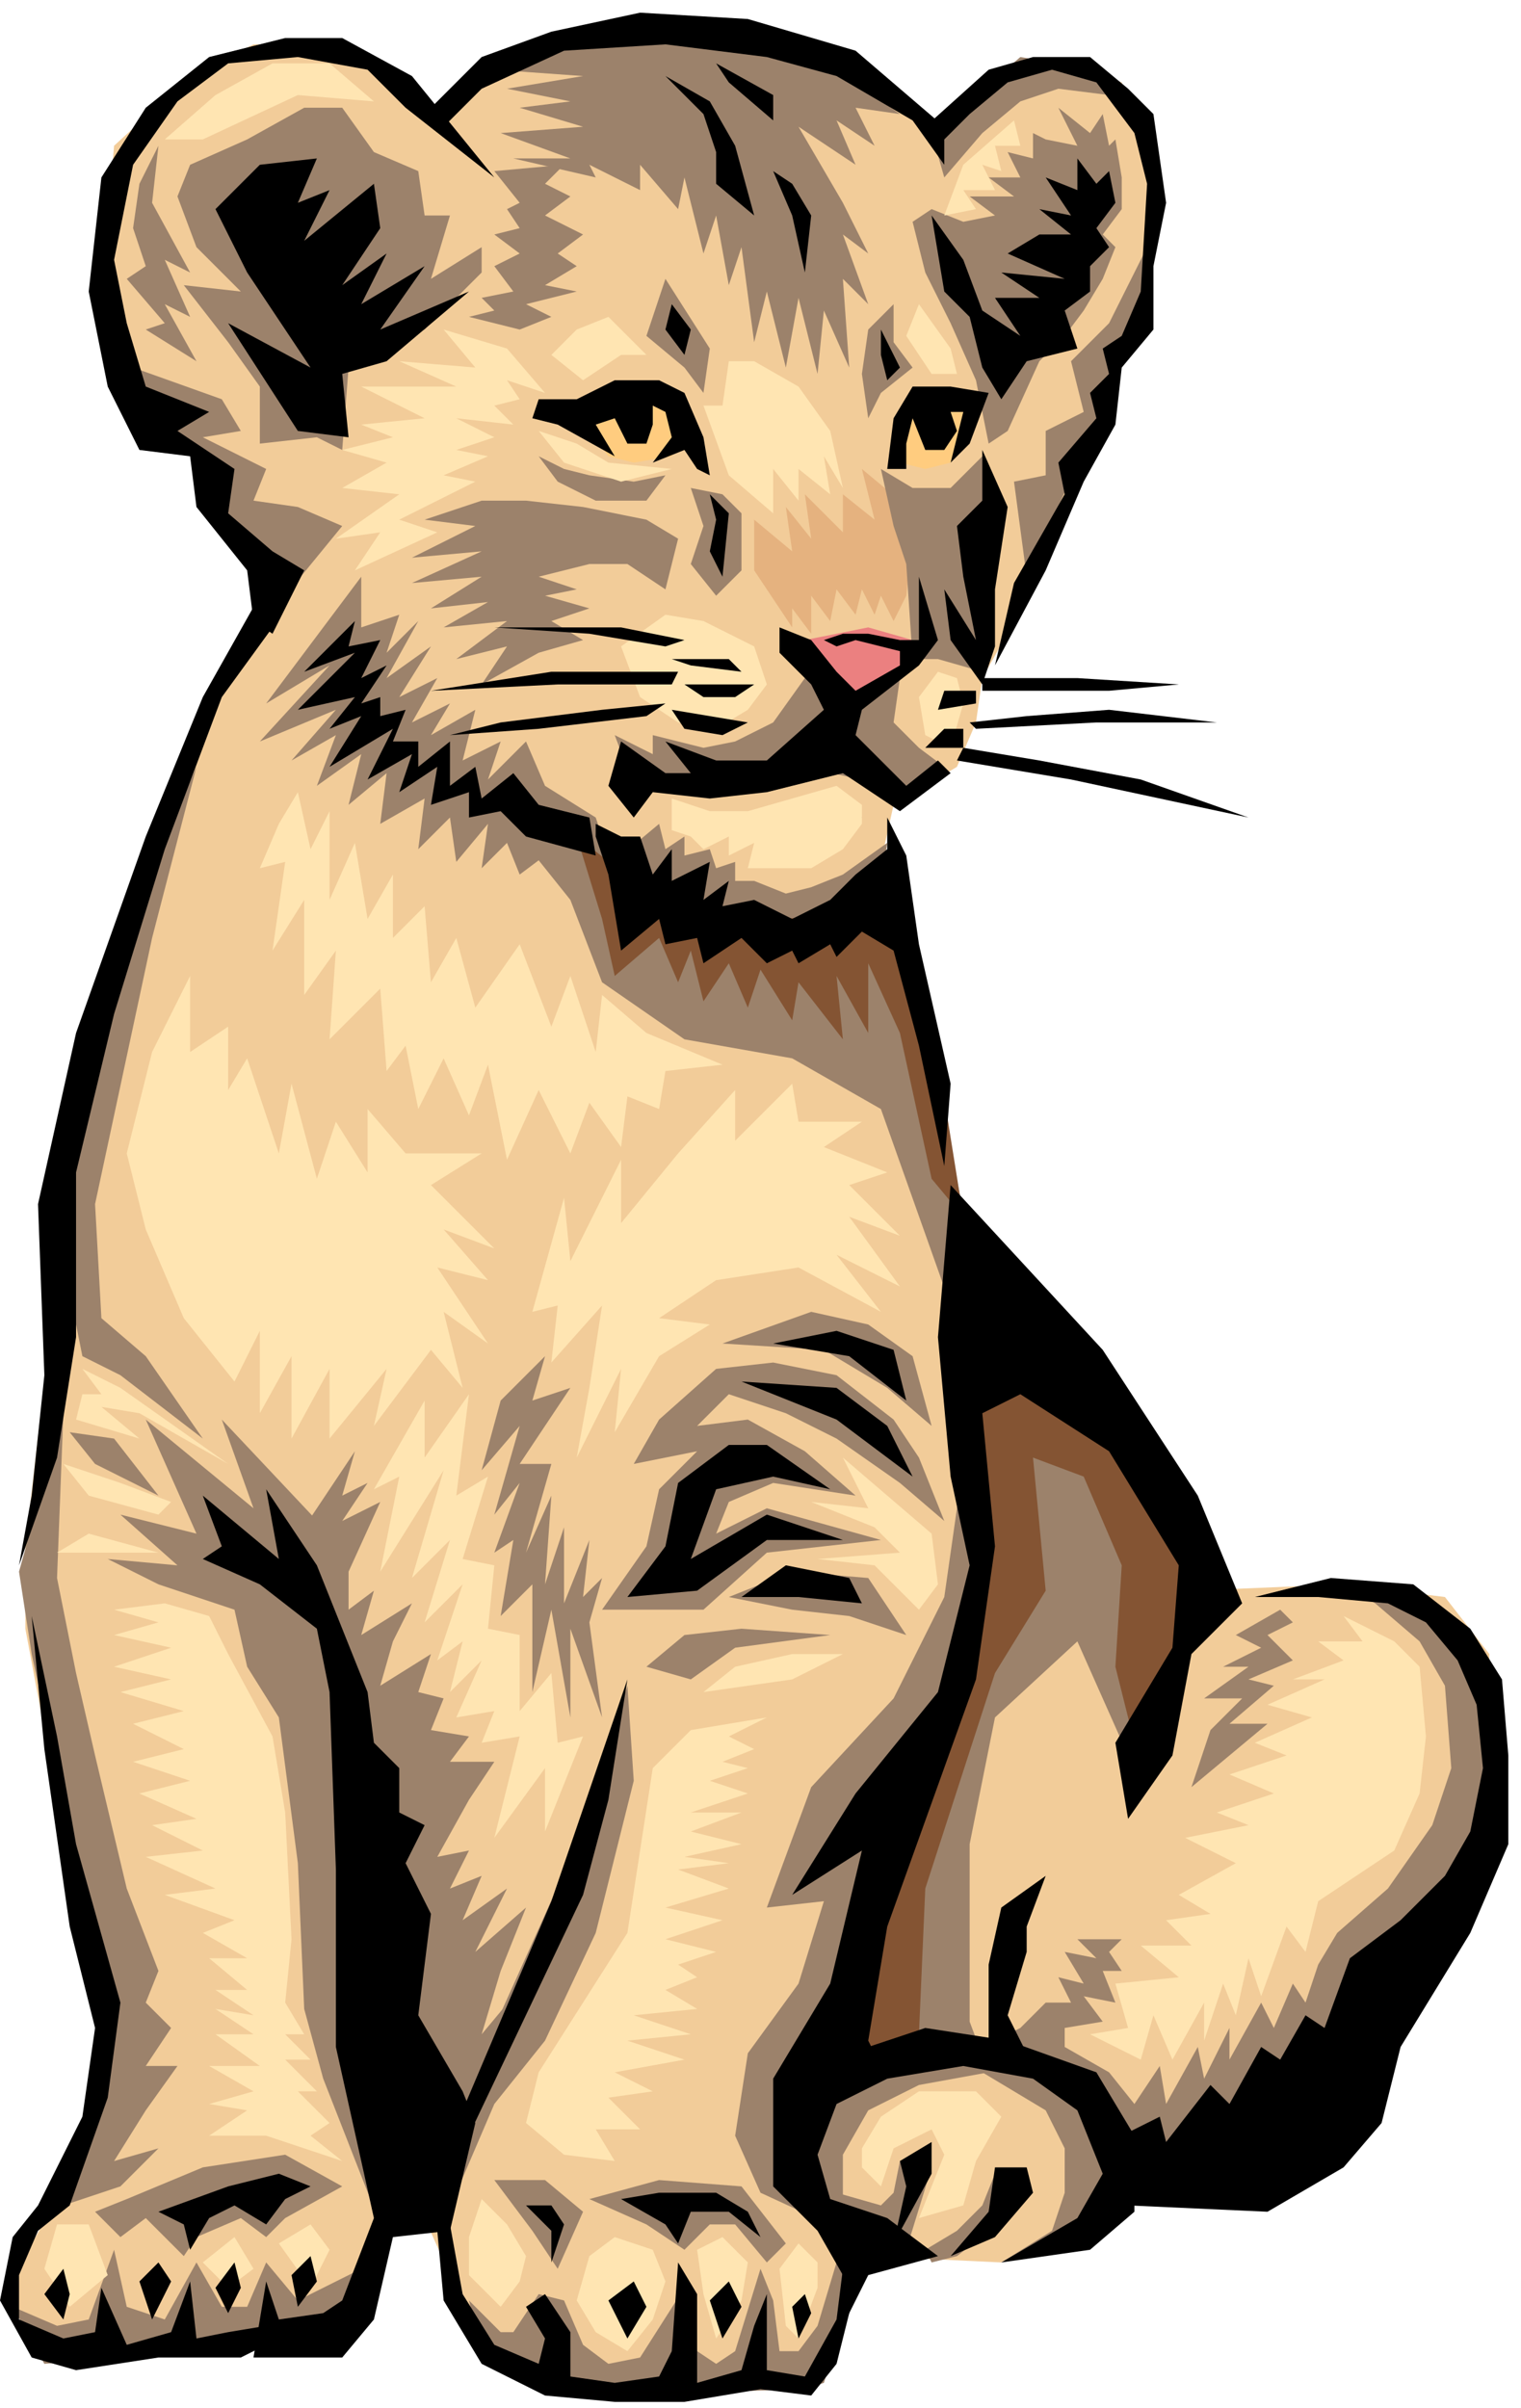 <?xml version="1.0"?>
<!DOCTYPE svg PUBLIC "-//W3C//DTD SVG 1.1//EN"
         "http://www.w3.org/Graphics/SVG/1.1/DTD/svg11.dtd">
<svg xmlns="http://www.w3.org/2000/svg"
     xmlns:xlink="http://www.w3.org/1999/xlink"
     width="240px" height="380px">
     <polygon fill="#f2cc99"
              points=" 69,18 82,8 99,3 118,5 135,12 149,21 156,13 165,9 177,13 183,28 180,50 164,91 155,107 154,114 151,121 141,127 139,136 155,206 157,251 126,342 133,357 128,376 83,376 75,368 67,350 61,350 53,369 4,369 2,361 5,354 12,342 16,321 4,257 4,244 7,218 9,179 26,127 43,93 32,77 30,70 24,67 16,49 17,35 18,23 30,12 40,7 53,7 62,12"/>
     <polygon fill="#e5b27f"
              points=" 142,79 136,74 138,82 133,78 133,84 127,78 128,85 124,80 125,87 119,82 119,90 125,99 125,96 128,100 128,94 131,98 132,93 135,97 136,93 138,97 139,94 141,98 143,94 144,85"/>
     <polygon fill="#eb8080"
              points=" 127,101 132,100 137,99 144,101 143,105 135,110"/>
     <polygon fill="#f2cc99"
              points=" 178,229 157,248 139,296 126,349 137,356 158,357 183,342 212,332 235,288 235,261 228,252 212,250 188,251"/>
     <g fill="#9c826b">
       <polygon points=" 56,229 48,241 48,250 57,281 63,325 71,338 81,315 76,321 79,311 83,301 75,308 80,298 73,303 76,296 71,298 74,292 69,293 74,284 78,278 71,278 74,274 68,273 70,268 66,267 68,261 60,266 62,259 65,253 57,258 59,251 55,254 55,248 60,237 54,240 58,234 54,236"/>
       <polygon points=" 74,363 79,368 81,368 85,362 89,363 92,370 96,373 101,372 108,361 110,371 113,373 116,371 120,358 122,363 123,371 126,371 129,367 132,357 135,361 130,376 127,377 94,378 84,376 76,371"/>
       <polygon points=" 212,250 219,251 228,258 236,270 235,287 225,304 205,332 177,343 171,352 158,357 166,352 168,346 168,339 165,333 155,327 155,323 161,320 165,316 169,316 167,312 171,313 168,308 173,309 170,306 177,306 175,308 177,311 174,311 176,316 171,315 174,319 168,320 168,323 175,327 179,332 183,326 184,332 189,323 190,328 194,320 194,325 199,316 201,320 204,313 206,316 208,310 211,305 219,298 226,288 229,279 228,266 224,259 217,253"/>
       <polygon points=" 151,205 151,238 149,252 141,268 128,282 121,301 130,300 126,313 118,324 116,337 120,346 133,352 133,340 137,333 145,329 156,327 153,319 153,291 157,271 170,259 178,277 193,250 174,216"/>
       <polygon points=" 78,127 90,142 95,155 108,164 125,167 139,175 150,206 152,191 141,140 121,148 100,136"/>
       <polygon points=" 21,58 35,63 38,68 32,69 42,74 40,79 47,80 54,83 45,94 34,81 32,73 24,66"/>
       <polygon points=" 71,34 67,34 66,27 59,24 54,17 48,17 39,22 30,26 28,31 31,39 38,46 29,45 36,54 41,61 41,70 50,69 54,71 55,58 67,52 76,43 76,39 68,44"/>
       <polygon points=" 139,74 141,83 143,89 144,104 148,104 155,106 154,86 157,77 155,72 150,77 144,77"/>
       <polygon points=" 105,44 102,53 108,58 111,62 112,55"/>
       <polygon points=" 141,48 141,54 144,58 139,62 137,66 136,59 137,52"/>
       <polygon points=" 98,135 104,130 105,134 108,132 108,135 112,134 113,137 116,136 116,139 119,139 124,141 128,140 133,138 140,133 139,140 126,146 104,144"/>
       <polygon points=" 97,116 103,119 103,116 111,118 116,117 122,114 127,107 135,111 142,107 141,114 145,118 149,121 145,125 140,124 127,121 113,125 100,124"/>
       <polygon points=" 147,33 152,35 157,34 153,31 160,31 156,28 161,28 159,24 163,25 163,21 165,22 170,23 167,17 172,21 174,18 175,23 176,22 177,28 177,33 174,37 176,39 174,44 171,49 168,53 164,57 159,68 156,70 154,60 150,51 146,43 144,35"/>
       <polygon points=" 85,72 89,74 93,75 100,76 105,75 102,79 94,79 88,76"/>
       <polygon points=" 86,214 79,221 76,232 82,225 78,239 82,234 78,245 81,243 79,255 84,250 84,267 87,254 90,271 90,257 95,271 93,256 95,249 92,252 93,243 89,253 89,241 86,250 87,236 83,245 87,231 82,231 90,219 84,221"/>
     </g>
     <g fill="#ffcc7f">
       <polygon points=" 93,68 96,72 100,73 106,72 108,66 105,63 100,62"/>
       <polygon points=" 144,64 142,68 142,73 146,74 150,73 154,64 149,62"/>
     </g>
     <g fill="#9c826b">
       <polygon points=" 57,91 42,111 52,105 41,117 53,112 46,120 53,116 50,124 57,119 55,127 61,122 60,130 67,126 66,134 71,129 72,136 77,130 76,137 80,133 82,138 86,135 96,135 94,129 86,124 83,117 77,123 79,117 73,120 75,112 68,116 71,111 65,114 69,107 63,110 68,102 61,107 66,98 61,103 63,97 57,99"/>
       <polygon points=" 83,79 76,79 67,82 75,83 65,88 76,87 65,92 76,91 68,96 77,95 70,99 80,98 72,104 80,102 76,108 85,103 92,101 87,98 93,96 86,94 91,93 85,91 93,89 99,89 105,93 107,85 102,82 92,80"/>
       <polygon points=" 109,77 111,83 109,89 113,94 117,90 117,81 114,78"/>
       <polygon points=" 122,128 127,126 134,127 136,129 134,130 130,128 124,129"/>
       <polygon points=" 78,27 82,32 80,33 82,36 78,37 82,40 78,42 81,46 76,47 78,49 74,50 82,52 87,50 83,48 91,46 86,45 91,42 88,40 92,37 86,34 90,31 86,29 89,26"/>
       <polygon points=" 82,17 92,20 79,21 90,25 81,25 94,28 93,26 101,30 101,26 107,33 108,28 111,40 113,34 115,45 117,39 119,54 121,46 124,58 126,47 129,59 130,49 134,58 133,44 137,48 133,37 137,40 133,32 126,20 135,26 132,19 138,23 135,17 142,18 132,11 116,6 94,6 78,11 92,12 80,14 90,16"/>
       <polygon points=" 142,234 132,227 124,223 115,220 110,225 118,224 127,229 135,236 122,234 115,237 113,242 121,238 139,243 121,245 111,254 95,254 102,244 104,235 110,229 100,231 104,224 113,216 122,215 132,217 141,224 145,230 149,240"/>
       <polygon points=" 115,252 125,248 137,249 143,258 134,255 125,254"/>
       <polygon points=" 114,212 130,213 140,219 147,225 144,214 137,209 128,207"/>
       <polygon points=" 102,263 108,258 117,257 131,258 116,260 109,265"/>
       <polygon points=" 51,241 35,224 40,238 23,224 31,242 19,239 28,247 17,246 25,250 37,254 39,263 44,271 47,294 48,317 51,328 60,351 60,323 53,262 47,246"/>
       <polygon points=" 2,364 9,367 14,366 18,355 20,364 26,366 31,357 35,364 39,364 42,357 47,363 53,360 59,357 54,369 7,373"/>
       <polygon points=" 7,349 19,345 25,339 18,341 23,333 28,326 23,326 27,320 23,316 25,311 20,298 15,277 12,264 9,249 10,223 3,248 5,261 15,307 17,326 11,343"/>
       <polygon points=" 11,226 15,231 25,236 18,227"/>
       <polygon points=" 13,214 19,217 32,227 23,214 16,208 15,190 24,148 31,121 24,137 14,170 8,189"/>
       <polygon points=" 202,254 195,258 199,260 193,263 197,263 190,268 196,268 191,273 188,282 200,272 194,272 201,266 197,265 204,262 200,258 204,256"/>
     </g>
     <g fill="#845433">
       <polygon points=" 151,213 165,212 179,225 189,246 187,262 179,275 176,263 177,247 171,233 163,230 165,251 157,264 146,298 145,321 133,326 143,285 154,260 153,240"/>
       <polygon points=" 91,132 95,145 97,154 104,148 107,155 109,150 111,158 115,152 118,159 120,153 125,161 126,155 133,164 132,154 137,163 137,152 142,163 147,186 152,192 148,167 141,143 124,145 105,143"/>
     </g>
     <g fill="#9c826b">
       <polygon points=" 31,57 23,52 26,51 20,44 23,42 21,36 22,29 25,23 24,32 30,43 26,41 30,50 26,48"/>
       <polygon points=" 147,21 149,28 155,21 161,16 167,14 175,15 173,11 161,9"/>
       <polygon points=" 181,39 175,51 169,57 171,65 165,68 165,75 160,76 162,91 171,71 180,51"/>
       <polygon points=" 132,346 139,348 141,346 142,341 147,342 143,355 133,350"/>
       <polygon points=" 146,355 151,352 155,348 157,343 160,349 151,356 147,357"/>
       <polygon points=" 99,266 100,281 94,305 86,322 78,332 72,346 73,331 91,291"/>
       <polygon points=" 20,347 32,342 45,340 54,345 45,350 42,353 38,350 31,353 29,356 23,350 19,353 15,349"/>
       <polygon points=" 78,344 86,344 92,349 88,358 84,352"/>
       <polygon points=" 93,347 104,344 117,345 124,354 121,357 116,351 112,351 108,355 102,351"/>
     </g>
     <g fill="#000000">
       <polygon points=" 105,12 111,18 113,24 113,29 119,34 116,23 112,16"/>
       <polygon points=" 122,27 125,34 127,43 128,34 125,29"/>
       <polygon points=" 115,13 122,19 122,15 113,10"/>
     </g>
     <g fill="#ffe5b2">
       <polygon points=" 116,172 107,182 98,193 98,183 90,199 89,189 84,207 88,206 87,215 95,206 93,219 91,230 98,216 97,226 104,214 112,209 104,208 113,202 126,200 139,207 132,198 142,203 134,192 142,195 134,187 140,185 130,181 136,177 126,177 125,171 116,180"/>
       <polygon points=" 74,220 67,230 67,221 59,235 63,233 60,248 70,232 65,249 71,243 67,256 73,250 69,262 73,259 71,267 76,262 72,271 78,270 76,275 82,274 78,290 86,279 86,289 92,274 88,275 87,264 82,270 82,258 77,257 78,247 73,246 77,233 72,236"/>
       <polygon points=" 133,230 147,242 148,250 145,254 138,247 129,246 142,245 138,241 128,237 137,238"/>
       <polygon points=" 133,261 125,261 116,263 111,267 125,265"/>
       <polygon points=" 121,271 109,273 103,279 99,305 92,316 85,327 83,335 89,340 97,341 94,336 101,336 96,331 103,330 97,327 108,325 99,322 109,321 100,318 110,317 105,314 110,312 107,310 113,308 105,306 114,303 105,301 115,298 107,295 115,294 108,293 117,291 109,289 117,286 109,286 118,283 112,281 118,279 114,278 119,276 115,274"/>
       <polygon points=" 79,364 74,359 74,353 76,347 80,351 83,356 82,360"/>
       <polygon points=" 91,363 93,356 97,353 103,355 105,360 103,366 99,371 94,368"/>
       <polygon points=" 110,355 114,353 118,357 117,363 113,369 111,362"/>
       <polygon points=" 126,354 123,358 124,367 126,369 129,361 129,357"/>
       <polygon points=" 30,154 24,166 20,182 23,194 29,208 37,218 41,210 41,223 46,214 46,227 52,216 52,227 61,216 59,225 68,213 73,219 70,207 77,212 69,200 77,202 70,194 78,197 68,187 76,182 64,182 58,175 58,185 53,177 50,186 46,171 44,182 39,167 36,172 36,162 30,166"/>
       <polygon points=" 44,130 41,137 45,136 43,150 48,142 48,157 53,150 52,164 60,156 61,169 64,165 66,175 70,167 74,176 77,168 80,183 85,172 90,182 93,174 98,181 99,173 104,175 105,169 114,168 102,163 95,157 94,166 90,154 87,162 82,149 75,159 72,148 68,155 67,143 62,148 62,138 58,145 56,133 52,142 52,128 49,134 47,125"/>
       <polygon points=" 13,216 19,219 36,231 22,223 16,222 22,227 12,224 13,220 16,220"/>
       <polygon points=" 10,231 14,236 25,239 27,237 19,234"/>
       <polygon points=" 9,245 14,242 25,245 13,245"/>
       <polygon points=" 33,255 26,253 18,254 25,256 18,258 27,260 18,263 27,265 19,267 29,270 21,272 29,276 21,278 30,281 22,283 31,287 24,288 32,292 23,293 34,298 26,299 37,303 32,305 39,309 33,309 39,314 34,314 40,318 34,317 40,321 34,321 41,326 33,326 40,330 33,332 39,333 33,337 42,337 54,341 49,337 52,335 47,330 50,330 45,325 49,325 45,321 48,321 45,316 46,306 45,286 43,274 36,261"/>
       <polygon points=" 7,358 9,351 14,351 17,359 11,364"/>
       <polygon points=" 44,354 49,351 52,355 49,361"/>
       <polygon points=" 32,357 37,353 40,358 36,361"/>
       <polygon points=" 139,334 145,330 154,330 158,334 154,341 152,348 145,350 149,340 147,336 141,339 139,345 136,342 136,339"/>
       <polygon points=" 208,259 215,259 212,255 220,259 224,263 225,274 224,283 220,292 208,300 206,308 203,304 199,315 197,309 195,318 193,313 190,322 190,316 185,325 182,318 180,325 172,321 178,320 176,313 186,312 180,307 188,307 184,303 191,302 186,299 195,294 187,290 197,288 192,286 201,283 194,280 203,277 198,275 207,271 200,269 209,265 204,265 212,262"/>
       <polygon points=" 106,126 106,131 109,132 111,134 115,132 115,135 119,133 118,137 123,137 128,137 133,134 136,130 136,127 132,124 118,128 112,128 106,126 106,126 106,126"/>
       <polygon points=" 107,114 101,110 98,102 105,97 111,98 119,102 121,108 118,112 113,115"/>
       <polygon points=" 148,106 145,110 146,116 150,118 152,111 151,107"/>
       <polygon points=" 80,55 70,52 75,58 63,57 72,61 57,61 67,66 57,67 62,69 54,71 61,73 54,77 63,78 53,85 60,84 56,90 69,84 63,82 75,76 70,75 77,72 72,71 78,69 72,66 81,67 78,64 82,63 80,60 86,62"/>
       <polygon points=" 87,56 91,52 96,50 102,56 98,56 92,60"/>
       <polygon points=" 85,68 89,73 98,76 106,74 96,73 91,70"/>
       <polygon points=" 115,57 114,64 111,64 115,75 122,81 122,74 126,79 126,74 131,78 130,72 133,77 131,68 126,61 119,57"/>
       <polygon points=" 145,48 143,53 147,59 151,59 150,55"/>
       <polygon points=" 26,22 34,15 43,10 52,10 59,16 47,15 32,22"/>
       <polygon points=" 160,19 152,26 149,34 154,33 152,30 157,30 155,26 158,27 157,23 161,23"/>
     </g>
     <g fill="#000000">
       <polygon points=" 98,117 105,122 109,122 105,117 113,120 121,120 130,112 128,108 123,103 123,99 128,101 132,106 135,109 142,105 142,101 145,101 145,91 148,101 145,105 136,112 135,116 143,124 148,120 150,122 142,128 133,122 121,125 112,126 103,125 100,129 96,124"/>
       <polygon points=" 146,118 152,118 152,115 149,115"/>
       <polygon points=" 148,112 154,111 154,109 149,109"/>
       <polygon points=" 106,112 108,115 114,116 118,114"/>
       <polygon points=" 108,108 111,110 116,110 119,108"/>
       <polygon points=" 106,104 109,105 117,106 115,104"/>
       <polygon points=" 50,25 41,26 34,33 39,43 49,58 36,51 47,68 55,69 54,59 61,57 74,46 60,52 67,42 57,48 61,40 54,45 60,36 59,29 48,38 52,30 47,32"/>
       <polygon points=" 147,34 152,41 155,49 161,53 157,47 164,47 158,43 168,44 159,40 164,37 169,37 164,33 169,34 165,28 170,30 170,25 173,29 175,27 176,32 173,36 175,39 172,42 172,46 168,49 170,55 162,57 158,63 155,58 153,50 149,46"/>
       <polygon points=" 155,71 159,80 157,93 157,102 155,108 150,101 149,93 154,101 152,91 151,83 155,79"/>
       <polygon points=" 112,78 115,81 114,91 112,87 113,82"/>
       <polygon points=" 78,28 64,17 58,11 47,9 36,10 28,16 21,26 18,41 20,51 23,61 33,65 28,68 37,74 36,81 43,87 48,90 43,100 40,98 39,90 31,80 30,72 22,71 17,61 14,46 16,28 23,17 33,9 45,6 54,6 65,12"/>
       <polygon points=" 67,18 76,9 87,5 101,2 118,3 135,8 149,20 149,26 144,19 132,12 121,9 105,7 89,8 76,14 70,20"/>
       <polygon points=" 56,98 48,106 56,103 47,112 56,110 52,115 57,113 52,121 62,115 58,123 65,119 63,125 69,121 68,127 74,125 74,129 79,128 83,132 94,135 93,129 85,127 81,122 76,126 75,121 71,124 71,117 66,121 66,117 62,117 64,112 60,113 60,110 57,111 61,105 57,107 60,101 55,102"/>
       <polygon points=" 101,132 103,138 106,134 106,139 112,136 111,142 115,139 114,143 119,142 125,145 131,142 135,138 140,134 140,129 143,135 145,149 150,171 149,184 145,165 141,150 136,147 132,151 131,149 126,152 125,150 121,152 117,148 111,152 110,148 105,149 104,145 98,150 96,138 94,132 94,130 98,132"/>
       <polygon points=" 41,94 32,110 23,132 12,163 6,190 7,217 5,236 3,247 9,230 12,211 12,185 18,160 26,134 35,110 43,99"/>
       <polygon points=" 32,246 41,250 50,257 52,267 53,295 53,323 59,350 54,363 51,365 44,366 42,360 40,372 54,372 59,366 62,353 71,352 75,335 73,330 66,318 68,302 64,294 67,288 63,286 63,279 59,275 58,267 56,262 50,247 42,235 44,246 32,236 35,244"/>
       <polygon points=" 134,324 146,320 159,322 173,327 179,337 179,349 172,355 158,357 170,350 174,343 170,333 163,328 152,326 134,329"/>
       <polygon points=" 173,339 183,334 184,338 191,329 194,332 199,323 202,325 206,318 209,320 213,309 221,303 228,296 232,289 234,279 233,269 230,262 225,256 219,253 208,252 198,252 210,249 223,250 232,257 237,265 238,277 238,291 232,305 221,323 218,335 212,342 200,349 178,348"/>
       <polygon points=" 165,296 158,301 156,310 156,323 162,324 159,318 162,308 162,304"/>
       <polygon points=" 99,252 105,244 107,234 115,228 121,228 131,235 122,233 113,235 109,246 121,239 133,243 121,243 110,251"/>
       <polygon points=" 117,252 124,247 134,249 136,253 126,252"/>
       <polygon points=" 117,218 132,224 144,233 140,225 132,219 117,218 117,218 117,218"/>
       <polygon points=" 122,212 134,214 143,221 141,213 132,210"/>
       <polygon points=" 69,352 70,363 76,373 86,378 97,379 108,379 120,377 128,378 132,373 135,361 133,358 132,366 127,375 121,374 121,362 119,367 117,374 110,376 110,362 107,357 106,371 104,375 97,376 90,375 90,368 86,362 83,364 86,369 85,373 78,370 73,362 71,351"/>
       <polygon points=" 100,360 96,363 99,369 102,364"/>
       <polygon points=" 115,360 112,363 114,369 117,364"/>
       <polygon points=" 127,362 125,364 126,369 128,365"/>
       <polygon points=" 5,255 7,276 11,304 15,320 13,334 6,348 2,353 0,363 5,372 12,374 25,372 38,372 44,369 42,367 36,368 31,369 30,360 27,368 20,370 16,361 15,368 10,369 3,366 3,359 6,352 11,348 17,331 19,316 12,291 9,274"/>
       <polygon points=" 10,358 7,362 10,366 11,362"/>
       <polygon points=" 25,357 22,360 24,366 27,360"/>
       <polygon points=" 37,357 34,361 36,365 38,361"/>
       <polygon points=" 49,356 46,359 47,364 50,360"/>
       <polygon points=" 130,101 132,102 135,101 139,102 143,103 142,101 137,100 133,100"/>
       <polygon points=" 106,48 105,52 108,56 109,52"/>
       <polygon points=" 139,52 139,56 140,60 142,58 141,56"/>
       <polygon points=" 25,349 29,351 30,355 33,350 37,348 42,351 45,347 49,345 44,343 36,345"/>
       <polygon points=" 98,347 105,351 107,354 109,349 115,349 120,353 118,349 113,346 104,346"/>
       <polygon points=" 83,348 87,352 87,357 89,351 87,348"/>
       <polygon points=" 155,107 163,107 170,107 186,108 175,109 155,109"/>
       <polygon points=" 153,114 162,113 175,112 192,114 173,114 154,115"/>
       <polygon points=" 152,118 164,120 180,123 197,129 169,123 151,120"/>
       <polygon points=" 68,109 87,106 107,106 106,108 88,108"/>
       <polygon points=" 105,111 95,112 79,114 71,116 85,115 102,113"/>
       <polygon points=" 108,101 98,99 87,99 78,99 93,100 105,102"/>
       <polygon points=" 85,63 91,63 97,60 104,60 108,62 111,69 112,75 110,74 108,71 103,73 106,69 105,65 103,64 103,67 102,70 99,70 97,66 94,67 97,72 88,67 84,66"/>
       <polygon points=" 140,74 141,66 144,61 150,61 156,62 153,70 150,73 152,65 150,65 151,68 149,71 146,71 144,66 143,70 143,74"/>
       <polygon points=" 146,20 156,11 163,9 172,9 178,14 182,18 184,32 182,42 182,52 177,58 176,67 171,76 165,90 157,105 160,92 164,85 168,78 167,73 173,66 172,62 175,59 174,55 177,53 180,46 181,29 179,21 173,13 166,11 159,13 153,18 148,23"/>
       <polygon points=" 150,187 148,211 150,233 153,247 148,267 135,283 125,299 136,292 131,313 122,328 122,345 129,352 133,359 133,367 137,359 148,356 140,350 131,347 129,340 132,332 140,328 137,322 140,304 154,265 157,244 155,223 161,220 175,229 186,247 185,260 176,275 178,287 185,277 188,261 196,253 189,236 174,213"/>
       <polygon points=" 147,338 142,341 143,345 141,354 147,343"/>
       <polygon points=" 157,342 156,349 150,356 157,353 163,346 162,342"/>
       <polygon points=" 99,265 96,284 92,299 73,339 73,333 87,300"/>
     </g>
</svg>
